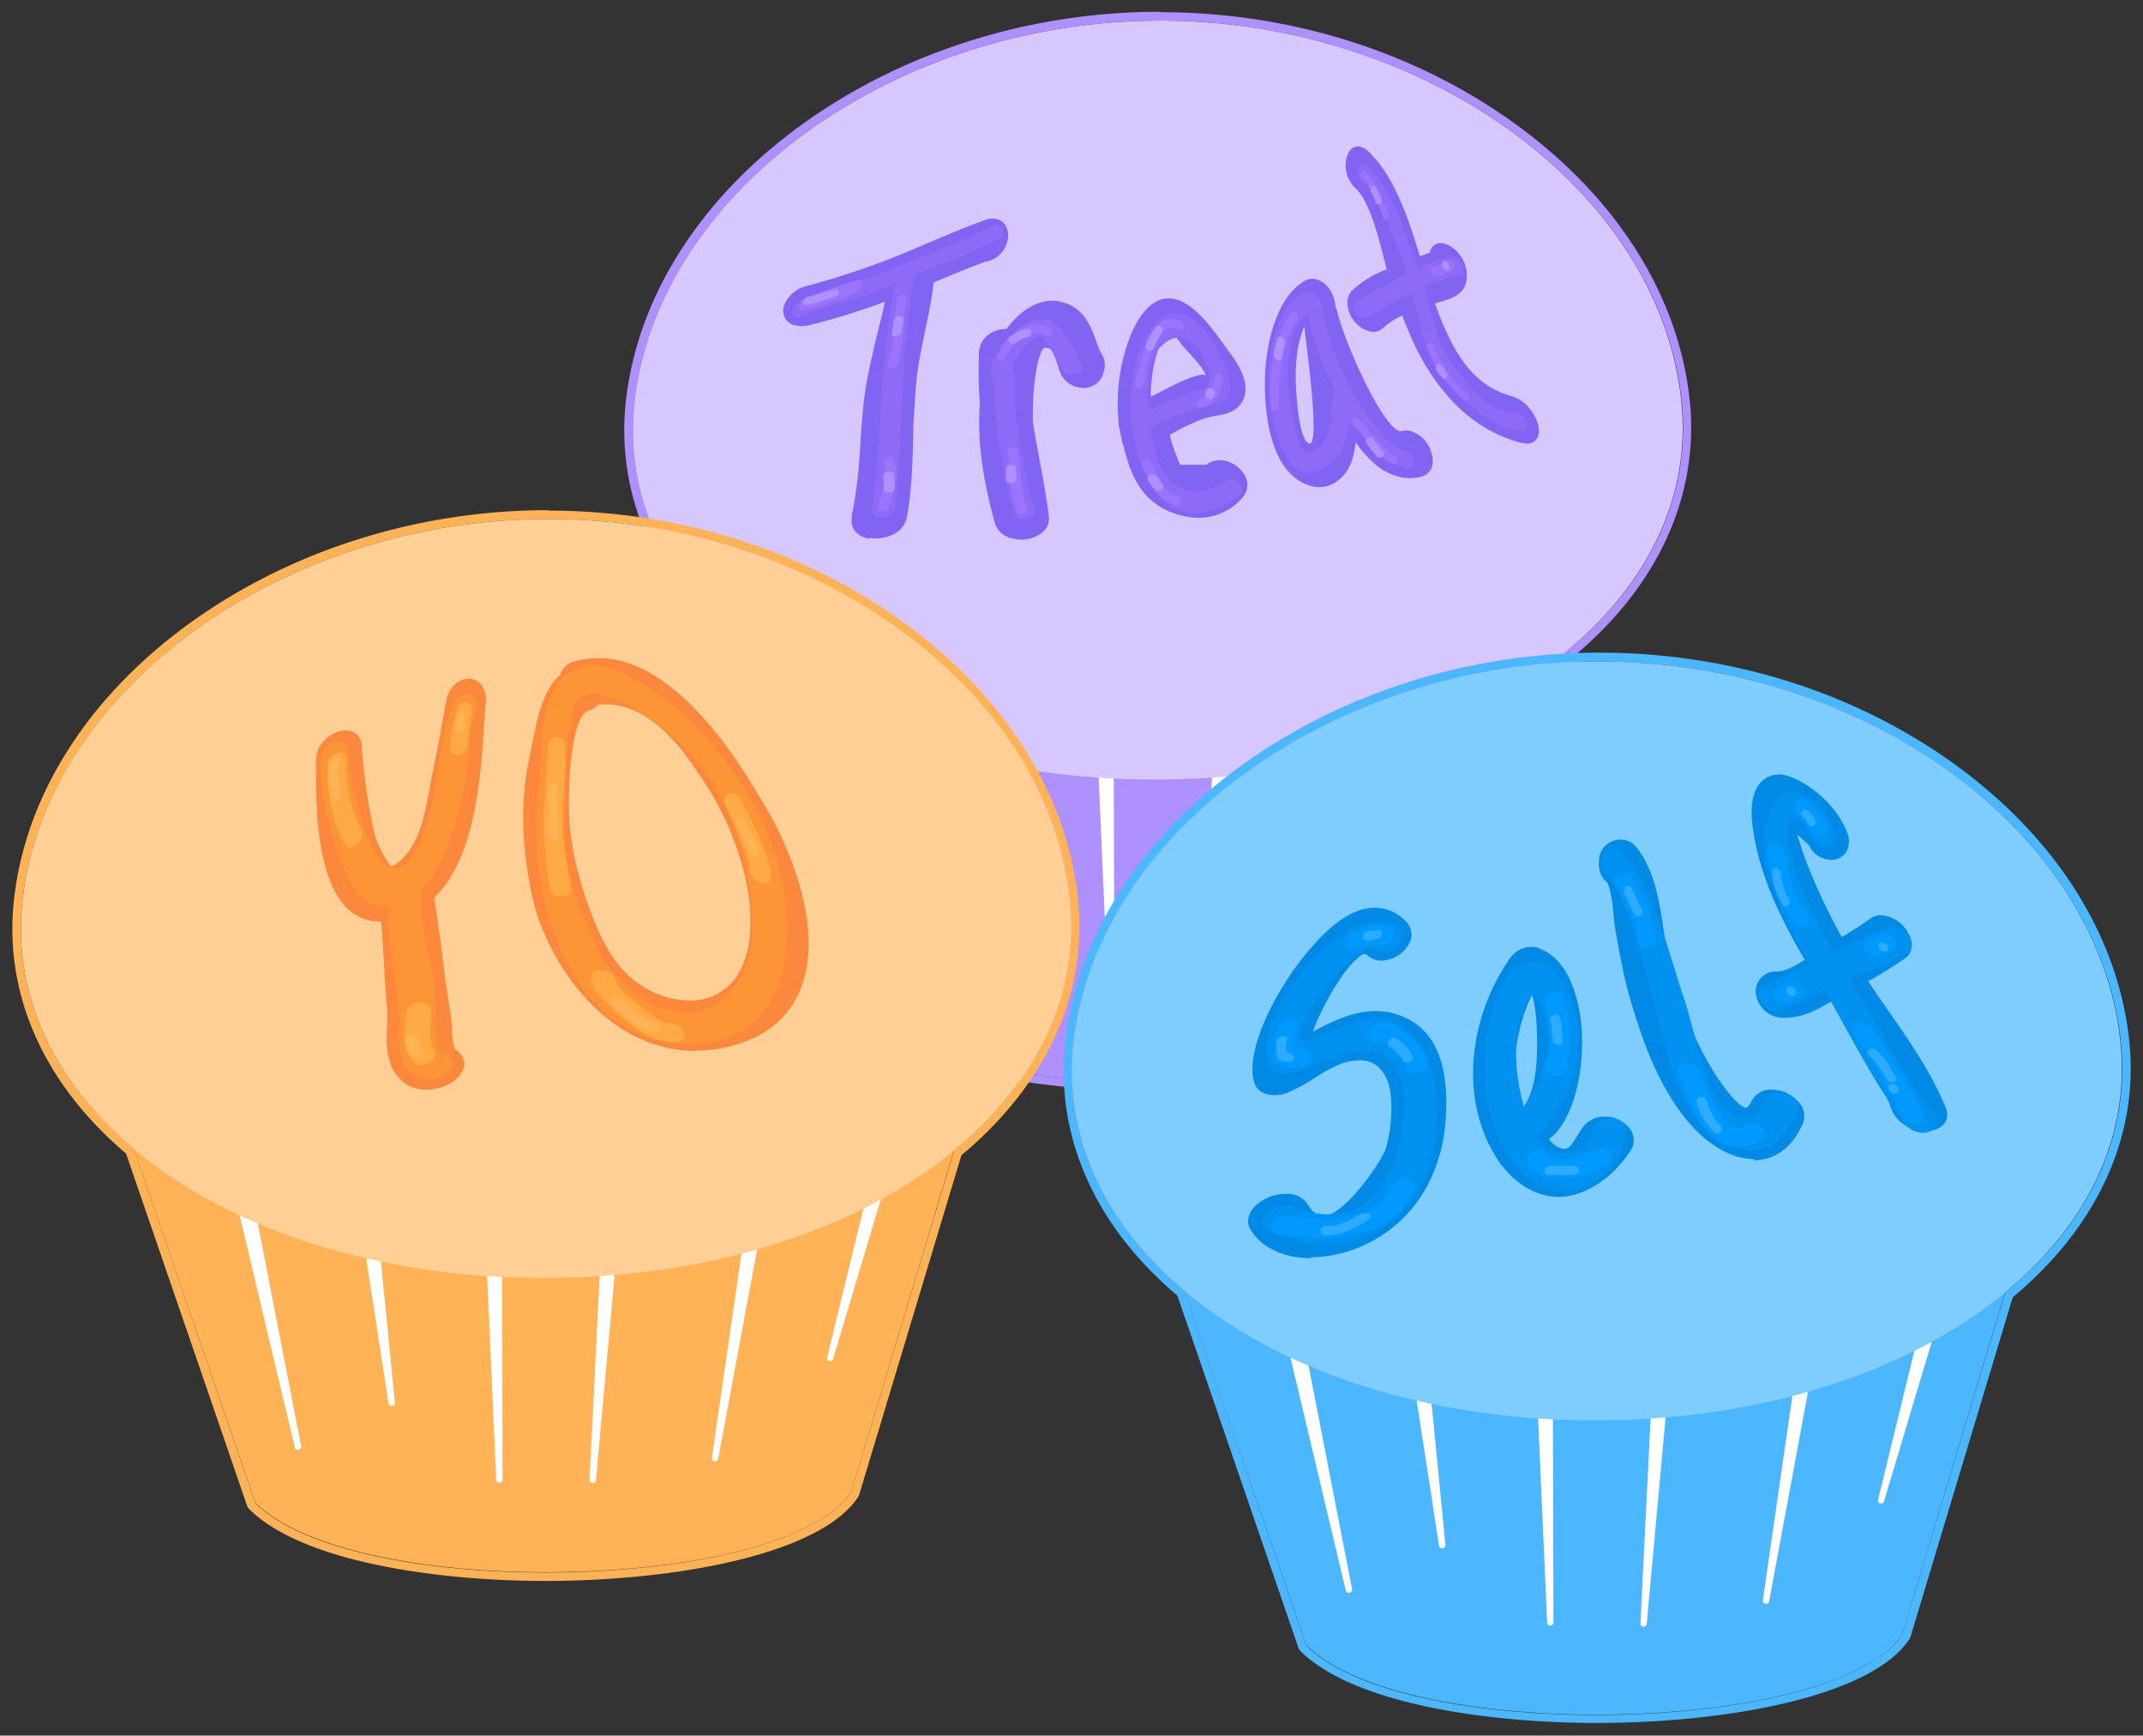 <svg xmlns="http://www.w3.org/2000/svg" viewBox="0 0 510 413"><rect x="0" y="0" width="510" height="413" fill="#333333" stroke="none"/><title>Cupcakes__Treat Yo Self</title><g id="Cup_Cakes_Lettering__No_Box" data-name="Cup Cakes + Lettering__No Box"><path d="M175.6,151.6l199.9-3.9-27.3,90.8c-15.4,23.7-117.9,26.3-141.8,2.6Z" fill="#af90ff"/><path d="M203.4,156.4l13.9,71.4a.8.8,0,0,1-1.5.3L199,157.3a2.3,2.3,0,1,1,4.4-1Z" fill="#fff"/><path d="M234.2,163.2l5.3,54.2a.8.8,0,0,1-1.5.2l-8.3-53.8a2.3,2.3,0,1,1,4.4-.7Z" fill="#fff"/><path d="M265,163.4l.2,72.4a.8.8,0,0,1-1.5,0l-3.2-72.4a2.3,2.3,0,1,1,4.5-.2Z" fill="#fff"/><path d="M294,163.6l-6.6,72.3a.7.7,0,0,1-1.5-.1l3.6-72.5a2.3,2.3,0,0,1,4.5.2Z" fill="#fff"/><path d="M329.9,158.6l-13.4,72.2a.8.8,0,0,1-1.5-.2l10.5-72.6a2.3,2.3,0,1,1,4.5.6Z" fill="#fff"/><path d="M360.6,150.9l-16.8,56.2a.8.8,0,0,1-1.4-.4l13.9-57a2.3,2.3,0,0,1,4.4,1.1Z" fill="#fff"/><path d="M400.1,95.2c5.4,49.9-50.6,90.3-125.1,90.3S145.1,145.1,151,95.2,213,4.9,276.1,4.9,394.8,45.3,400.1,95.2Z" fill="#d6c7ff"/><path d="M276.1,4.9c63.1,0,118.7,40.4,124.1,90.3,2.4,22.7-7.8,43.4-26.7,59.2l-25.3,84c-8.1,12.5-40.5,19.2-72.8,19.2-28.9,0-57.7-5.3-69-16.5l-30-87.3c-18.3-15.8-28-36.3-25.3-58.7C157,45.3,213,4.9,276.1,4.9m0-2.1h0c-31,0-61.2,9.5-85.2,26.8S151.9,70.3,149,95c-2.6,22.1,6.5,43.4,25.6,60.1l29.8,86.7a2.1,2.1,0,0,0,.5.8c12.7,12.6,44.8,17.1,70.5,17.1,30.6,0,65.5-6.2,74.5-20.1l.2-.5,25.1-83.5c19.8-16.8,29.3-38.3,26.9-60.6-2.7-24.7-17.3-47.9-41.2-65.3S307.1,2.9,276.1,2.9Z" fill="#af90ff"/><path d="M206.9,128.2c-2.9-.5-4.5-2.4-4.2-4.8v-.8c1.5-6.8,1.9-13.9,2.3-20.9.3-3.1.5-6.2,1-9.3s1.5-7.6,2.4-11.4,1.6-6.2,2.2-9.2a166,166,0,0,1-18.1,5.6,7,7,0,0,1-2.9.1,3.6,3.6,0,0,1-3-4.8,7.6,7.6,0,0,1,5.6-4.7,193.7,193.7,0,0,0,24.5-8.4c5.9-2.5,11.8-5.1,17.6-7.2a5,5,0,0,1,2.7-.3c1.9.3,3.1,2.1,2.9,4.4a6.5,6.5,0,0,1-4,5.4l-.8.3h-.4c-4.1,1.5-8.4,3.3-12.5,5-.5,4.4-1.5,8.9-2.4,13.3s-1.5,7.5-1.8,11.1-.4,6.2-.6,9.3c-.2,7.3-.2,14.9-1.6,22.3a5.7,5.7,0,0,1-3.1,3.9,9.4,9.4,0,0,1-5.9.9Z" fill="#8264f2"/><path d="M241.3,128.2a5.4,5.4,0,0,1-4.5-3.6c-2.4-8.7-4.4-18.8-3.6-28.4a103.7,103.7,0,0,1-.2-12.5,5.5,5.5,0,0,1,2.3-4.1,6.6,6.6,0,0,1,4.2-1.3l.7-.9c3.5-4.3,7.7-6.4,11.8-5.7l2.1.6c4.3,1.8,5.8,6,7.1,9.8l.7,1.7a5.1,5.1,0,0,1,.6,5.1v.3a5,5,0,0,1-5.7,3h0a5.9,5.9,0,0,1-4.3-3.1,19.7,19.7,0,0,1-.7-2c-.5-1.5-1.3-4.1-2.4-4.3h-1s-1.8,1.5-2.5,11.6v.2c-.1,1.8-.1,3.7-.1,5.8l.7,4.2c1.1,5.9,2.3,12,3.1,18.1a4.3,4.3,0,0,1-1.8,4.2A8,8,0,0,1,241.3,128.2Z" fill="#8264f2"/><path d="M296.4,113.4a7.3,7.3,0,0,0-5.1-3.8,5.2,5.2,0,0,0-4.2,1h-6.2a12.7,12.7,0,0,1-.9-2.1,33.8,33.8,0,0,1-1.6-5l.5-.3a51.6,51.6,0,0,1,7.9-3.7l2.2-.5c2-.3,4.2-.7,5.7-2.2,4.3-4.5-.6-11-2.5-13.5-3.2-4.5-7.9-11.3-12.9-12.2-2.2-.4-5.5.2-8.5,5.2s-5.6,14.5-4.6,23.9a5.6,5.6,0,0,0,.3,2c.2,1.4.5,2.8.9,4.1,1.4,5.3,3.3,11.9,10.4,15.2a19.3,19.3,0,0,0,4.5,1.4,13.8,13.8,0,0,0,13.5-4.6A4.6,4.6,0,0,0,296.4,113.4ZM273.9,92.6c.2-3.6.9-8.2,2.6-11.4s2.5-2.2,4.8.9c.9,1.1,5.5,5.7,5.7,7.4-.3-1.2-5.5,1.1-5.9,1.3-2.4,1.1-4.8,2.4-7.2,3.6A16.5,16.5,0,0,1,273.9,92.6Z" fill="#8264f2"/><path d="M340.6,107.6a7.3,7.3,0,0,0-5.2-5.1,4.6,4.6,0,0,0-1.9.1h-.3c-4.2-.8-13.1-20.9-14.9-28.2a6.6,6.6,0,0,0-.5-1.4,7.8,7.8,0,0,0-1.3-4,5.5,5.5,0,0,0-3.5-2.6,3.4,3.4,0,0,0-2.4.4c-6.3,3.5-9,13.5-9.5,21.6-.2,4-.4,17.4,5.7,24a10.8,10.8,0,0,0,5.8,3.4c4.6.8,8-2.6,9.2-6.4a20,20,0,0,0,.8-4.2,28.5,28.5,0,0,0,4.7,5.3,13.7,13.7,0,0,0,6.3,3.1,10.8,10.8,0,0,0,4.4-.1C340.6,112.9,341.6,110.5,340.6,107.6ZM308.4,91.3c-.2-3.9.2-9.6,2-13.6,1.1,9.3,3.7,28.7,1.1,27.8S308.4,91.8,308.4,91.3Z" fill="#8264f2"/><path d="M362.5,105.4H362c-10.3-2.8-18.4-9.9-24.6-21.8-1.3-2.5-2.4-5.3-3.7-8.5a17.1,17.1,0,0,0-4.6,3,3.4,3.4,0,0,1-3,.8,7.2,7.2,0,0,1-5-4.6c-.8-2.1-.5-4.1.8-5.3a25.4,25.4,0,0,1,8.1-4.9l-.6-2.4c-1.6-6.2-3.5-13.8-6.9-17a7.5,7.5,0,0,1-2.2-6.3c.3-2.4,1.6-3.8,3.3-3.5a4,4,0,0,1,2,1.1c6.2,5.8,9.6,16,12.3,25h0l2.4-.9a2.6,2.6,0,0,1,3.2-2.2,6.9,6.9,0,0,1,4,2.9,8.1,8.1,0,0,1,1.6,4.8c-.1,4.4-3.3,5.3-5.9,6.1l-1.7.5c4.3,12,9,19.5,18.3,22.1,3.3.9,5.7,4.3,6.3,7s-.8,4.7-3.5,4.2Z" fill="#8264f2"/><path d="M236,53.8c-7.8,4.1-16.5,7.1-25.1,10.8-6.2,2.6-15.5,3.7-21.2,7.8-2.7,1.9-.2,4.5,2.5,2.6s9.7-3.2,13.3-4.5,5.1-1.9,7.5-3c-3.4,17.4-3,34.7-5.3,52.4a1.5,1.5,0,0,0-.2,1.4l.2.5c.8,2.2,5,1.6,5.2-.7,2.2-18.8,1.3-37.2,4.8-55.6,6.8-2.8,13.6-5.2,19.8-8.5C240,55.8,238.4,52.5,236,53.8Z" fill="#8d6bf8"/><path d="M257.3,86.7c-1.7-3.9-5.1-12-10.7-10.7-2.9.6-5,3.1-6.7,5.4l-2,2.7c-1.1.4-2.1,1.4-1.7,2.6V87h0a6.1,6.1,0,0,0-.5,2.3,1.7,1.7,0,0,0,.9,1.5c0,.9-.1,1.8-.1,2.4.3,3.9.7,7.8,1.2,11.7.9,5.7,1.8,11.7,3.6,17.3.8,2.2,5.5,1.6,4.9-.8v-.5h0c-2.4-7.1-3.5-14.9-4.5-22.1-.4-3.4.2-8.3-.8-11.9,1.4-2.8,4.5-6.9,6.3-6.8s5,6.4,5.8,8.1S258.5,89.2,257.3,86.7Z" fill="#8d6bf8"/><path d="M291.7,114.5c-6,4.5-13.7,2.8-16.2-5.3a60.5,60.5,0,0,1-1.7-6.8V102a50.2,50.2,0,0,1,11.2-4.8c2-.6,5-.8,6.6-2.2s1.2-5.4-.4-8.8c-3.3-7.6-10.5-16.7-17.1-8.2-10.7,12.5-4.3,57.5,20.7,40.1C296.9,116.4,293.8,112.8,291.7,114.5Zm-15.4-32c4-4.4,8.9-1.5,10.7,4l.8,2.3c.4,2.9-.7,4.2-3.3,4-3.4,2-7.5,3-11.3,4.7C272.8,92.1,273.3,85.7,276.2,82.5Z" fill="#8d6bf8"/><path d="M334.1,107.1c-5.6-1.6-11.3-12.1-13.6-16.6s-5.4-12.1-5.9-17.7a2.7,2.7,0,0,0-1.4-2.2c-.5-1-1.5-1.7-2.4-1.2-8.1,3.9-9.5,16.4-8.6,26.2.4,4.5,3.7,20.5,11.5,16.3h.1a4.3,4.3,0,0,0,1.5-.6,11.4,11.4,0,0,0,3.6-3.2,15.1,15.1,0,0,0,1.6-4.6,27.9,27.9,0,0,0,.9-3.8c3.3,5,7.9,10.4,13.1,11.9C337.5,112.3,336.9,107.9,334.1,107.1Zm-17.6-6a12.7,12.7,0,0,1-1.4,4.1,7.6,7.6,0,0,1-2.7,2.3h-.2l-.5.2h-.8c-2.7-.8-4.5-16-4.5-17.1,0-5.8.8-12.8,4.9-16.2a59.1,59.1,0,0,0,6.3,18,2.3,2.3,0,0,0-.3.9c-.1,1.7-.6,3.2-.6,5a2.4,2.4,0,0,0,.4,1.2Z" fill="#8d6bf8"/><path d="M360.1,98c-6,1.2-15.9-12.1-17.8-17.7-1.3-4-2.2-8-3.4-12a31.4,31.4,0,0,1,8.5-2.8c1.8-.3.6-4.2-1.3-4.4h-.8a32,32,0,0,0-7.8,2.6l-.6-1.5c-2.5-6.4-6.7-20.2-12.1-22.9-2-1-2.5,3-.4,4.1,3.6,1.8,8.1,15,10.3,21.7-3.9,2-7.8,4.4-11.9,6.4-2,1,.2,5.1,2.2,4.1,3.8-1.9,7.4-4.1,11.1-5.9,1.5,5.5,2.3,11.2,5,16.6s15,17.3,21.3,16.1C364.5,102.1,362.3,97.5,360.1,98Z" fill="#8d6bf8"/><path d="M205,68c.3-.6.2-1.3-.7-1.3a15.2,15.2,0,0,0-3.8,1.1l-4,1.3c-1.9.7-4.8,1.4-6.2,3a.8.8,0,0,0-.2,1.1c0,.5.4.8,1.2.6s2.3-.5,3.5-.9,3-1.1,4.4-1.5,4.6-1.3,5.7-3.3Z" fill="#9a74ff"/><path d="M215.8,70.9c.3-1.3-1.9-1.1-2.2.2-1.2,5.1-.1,10.1-2.3,15.4-.5,1.3,1.7,1.7,2.2.4C215.7,81.3,214.5,76.2,215.8,70.9Z" fill="#9a74ff"/><path d="M212.8,109.4c-.4-1.2-2.9-.6-2.5.6,1.1,3.2-.2,7.3-1.4,10.4-.5,1.3,2,1.8,2.5.5C212.7,117.4,214,112.9,212.8,109.4Z" fill="#9a74ff"/><path d="M249.6,77.9a4.3,4.3,0,0,0-2.7-.6.7.7,0,0,0-.7-.2,13.2,13.2,0,0,0-5.5,2.6,10.5,10.5,0,0,0-3.3,4.7h-.1v.2c-.5,1.3,1.6,1.7,2.1.4a10.1,10.1,0,0,1,2-3.1l.4-.2a14.1,14.1,0,0,1,4-2.3,1.1,1.1,0,0,0,1.1-.2,2.4,2.4,0,0,1,1.7.5,1.1,1.1,0,0,0,1.3.1h.2A1,1,0,0,0,249.6,77.9Z" fill="#9a74ff"/><path d="M244.4,121.1c-1.6-4.5-1.4-9.2-2.2-13.8-.2-1.3-2.6-1.2-2.4.1.7,4.8.5,9.6,2.2,14.3C242.4,123,244.8,122.4,244.4,121.1Z" fill="#9a74ff"/><path d="M281.3,76.8c-2.2-1.7-5.1-.6-6.7,1.5s-3.7,8.7-4.5,13a1.1,1.1,0,0,0,2.1.4,40.5,40.5,0,0,1,1.8-7.7c.7-1.9,3-7.8,6-5.5A1,1,0,0,0,281.3,76.8Z" fill="#9a74ff"/><path d="M289,89.8c-.3,2.1-1.4,4.3-3.4,5.1s-.4,2.5.9,2c2.8-1.1,4.2-3.9,4.6-6.8C291.3,88.9,289.2,88.5,289,89.8Z" fill="#9a74ff"/><path d="M280.8,118.5c-.8-.5-1.7-.7-2.4-1.2a8.9,8.9,0,0,1-2.1-2.7c-.9-1.5-1.3-3.4-2.5-4.7s-2.8.1-1.8,1.2,1.7,3.7,2.8,5.3a11.7,11.7,0,0,0,1.8,2.2c.9.8,1.9.9,2.8,1.5S282.1,119.3,280.8,118.5Z" fill="#9a74ff"/><path d="M307.2,74.4c-3.7,6.1-5.3,14.3-5,22.1.1,1.4,2.2,1.8,2.1.4-.3-7.5,1-15.3,4.5-21.1C309.5,74.7,307.8,73.3,307.2,74.4Z" fill="#9a74ff"/><path d="M331.9,108.5a17.7,17.7,0,0,1-4.2-3.9l-4.3-4.9c-1-1.2-2.4.1-1.4,1.3l4.7,5.4a17.5,17.5,0,0,0,4.2,3.8C332.3,110.9,333.2,109.3,331.9,108.5Z" fill="#9a74ff"/><path d="M349.1,93.6c-3.5-3.4-6.1-6.6-7.7-11.1-.5-1.4-2.2-1.2-1.8.2,1.7,4.9,4.5,8.4,8.3,12.1C349.1,96,350.3,94.7,349.1,93.6Z" fill="#9a74ff"/><path d="M344.4,62.2c0,.1-.4.1-.6.2l-.8.4a4.4,4.4,0,0,1-1.9.8c-1.1.1-.2,2.3.8,2.2a6.6,6.6,0,0,0,2.5-1c.6-.3,1.4-.2,1.7-1.1S344.7,61,344.4,62.2Z" fill="#9a74ff"/><path d="M329.2,48a28,28,0,0,0-1.4-3.1c-.7-1.3-1.9-3.6-3-4.1s-1.2,1.5-.2,2,.7,1,.9,1.2a22.5,22.5,0,0,1,1.5,2.5,29.1,29.1,0,0,1,2,4.9c.4,1.4,1.9,1.1,1.5-.3A25.3,25.3,0,0,0,329.2,48Z" fill="#9a74ff"/><path d="M198.4,68.9l-3.1.9a12,12,0,0,1-2.8.8c-1.5.1-2,2-.5,2a11.2,11.2,0,0,0,3-.8l3.5-1.1C200,70.4,199.9,68.5,198.4,68.9Z" fill="#af90ff"/><path d="M215,76.1c0-1.3-2.2-1.1-2.3.2a14.1,14.1,0,0,1-.5,2.9c-.3,1.3,2,1.1,2.3-.2A14.1,14.1,0,0,0,215,76.1Z" fill="#af90ff"/><path d="M212.9,116.1a29,29,0,0,0-.1-3c-.1-1.3-2.7-1.2-2.6.1a28.8,28.8,0,0,1,.1,3C210.3,117.6,212.9,117.5,212.9,116.1Z" fill="#af90ff"/><path d="M244.1,78.3a10.8,10.8,0,0,0-3.7,1.9c-1.1.9.4,2.2,1.5,1.3a8,8,0,0,1,2.7-1.3A1,1,0,1,0,244.1,78.3Z" fill="#af90ff"/><path d="M241.9,113.9a11.1,11.1,0,0,1,0-2.1c.2-1.3-2.2-1.8-2.4-.4a13.7,13.7,0,0,0-.1,2.7C239.5,115.4,242,115.3,241.9,113.9Z" fill="#af90ff"/><path d="M275,77.9a17.8,17.8,0,0,0-2.3,4.1c-.5,1.3,1.4,2.2,1.9.9a15.5,15.5,0,0,1,2-3.7C277.3,78.2,275.7,76.8,275,77.9Z" fill="#af90ff"/><path d="M287.3,92.7l-.3.5c-.7,1.1,1,2.5,1.7,1.4l.3-.5C289.7,93,288,91.6,287.3,92.7Z" fill="#af90ff"/><path d="M276.6,115.2a10.6,10.6,0,0,1-1.1-1.6c-.7-1.3-2.9-.6-2.2.7a13.6,13.6,0,0,0,1.4,2.1C275.7,117.5,277.6,116.3,276.6,115.2Z" fill="#af90ff"/><path d="M303.9,80.7c-.3,1.2-.6,2.4-.8,3.6s1.7,2.2,1.9.9.5-2.4.8-3.6S304.2,79.4,303.9,80.7Z" fill="#af90ff"/><path d="M329,107.3l-1.9-2.5c-.9-1.3-2.7-.5-1.8.8s1.5,2.1,2.3,3S330,108.5,329,107.3Z" fill="#af90ff"/><path d="M343.9,62.1c-1.1-.2-.7,2,.4,2.2S345,62.3,343.9,62.1Z" fill="#af90ff"/><path d="M344.1,88.4l-.9-1.2c-1-1.3-2.1.1-1.1,1.3l.9,1.2C343.9,90.9,345.1,89.6,344.1,88.4Z" fill="#af90ff"/><path d="M328.7,47.5a9.8,9.8,0,0,0-1.3-2.9c-.8-1.2-1.7.2-1,1.3a6,6,0,0,1,.8,1.8C327.6,49.2,329.1,49,328.7,47.5Z" fill="#af90ff"/><path d="M130.5,123.5c63.1,0,118.7,40.4,124.1,90.3,2.5,23-8.1,44-27.5,59.9L202.6,355c-8.1,12.5-40.5,19.2-72.8,19.2-28.9,0-57.7-5.3-69-16.5l-29-84.4C12.8,257.4,2.7,236.6,5.4,213.8c6-49.9,61.9-90.3,125.1-90.3m0-2.1h0c-31,0-61.2,9.5-85.2,26.8s-39,40.6-41.9,65.3C.7,236,10.1,257.6,30,274.5l28.8,83.8a2.1,2.1,0,0,0,.5.8c12.7,12.6,44.8,17.1,70.5,17.1,30.6,0,65.5-6.2,74.5-20.1l.2-.5,24.3-80.7c20.3-16.9,30.2-38.7,27.7-61.3-2.7-24.7-17.3-47.9-41.2-65.3s-53.9-26.8-84.9-26.8Z" fill="#ffb356"/><path d="M30,268.1l199.9-3.9L202.6,355c-15.4,23.7-117.9,26.3-141.8,2.6Z" fill="#ffb356"/><path d="M57.8,272.9l13.9,71.4a.8.8,0,0,1-1.5.3L53.4,273.9a2.3,2.3,0,1,1,4.4-1Z" fill="#fff"/><path d="M88.6,279.7,94,333.9a.8.8,0,0,1-1.5.2l-8.3-53.8a2.3,2.3,0,1,1,4.4-.7Z" fill="#fff"/><path d="M119.4,279.9l.2,72.4a.8.8,0,0,1-1.5,0L114.9,280a2.3,2.3,0,1,1,4.5-.2Z" fill="#fff"/><path d="M148.4,280.1l-6.6,72.3a.8.8,0,0,1-1.5-.1l3.6-72.5a2.3,2.3,0,0,1,4.5.2Z" fill="#fff"/><path d="M184.3,275.1l-13.4,72.2a.8.8,0,0,1-1.5-.2l10.5-72.6a2.3,2.3,0,1,1,4.5.6Z" fill="#fff"/><path d="M215,267.4l-16.8,56.2a.8.8,0,0,1-1.4-.4l13.9-57a2.3,2.3,0,1,1,4.4,1.1Z" fill="#fff"/><path d="M254.6,213.8c5.4,49.9-50.6,90.3-125.1,90.3S-.5,263.7,5.4,213.8s61.9-90.3,125.1-90.3S249.2,163.9,254.6,213.8Z" fill="#ffcf96"/><path d="M108.4,249.7c-.7-.7-.8-4.1-.9-5.5a21.6,21.6,0,0,0-.2-2.4s-1.1-7.2-1.4-9.3c-.7-5.8-1.5-12.4-2.6-18.8,9.8-9.6,11.1-28.4,11.9-41,.1-2.1.3-4,.4-5.6a5.7,5.7,0,0,0-.9-3.9,3.8,3.8,0,0,0-3.2-1.7c-2.6,0-4.9,2.4-5.4,5.6s-1.6,9.1-2.5,13.6l-.7,3.5-.7,3.6c-1,5.4-2.1,11.5-5.6,15.6-1.7,2-3,2.7-3.5,2.7s-3.3-5-3.9-7.4A145.8,145.8,0,0,1,86.1,178v-.5a3.7,3.7,0,0,0-3.8-3.7,7.3,7.3,0,0,0-5.1,2.4,6.8,6.8,0,0,0-2,4.8c0,1.2,0,3,0,5.1.1,12.4,1.6,33.2,15.3,33.2h.2c.5,5.6.7,11.3,1.1,16.8l.3,3.7a39.8,39.8,0,0,1,0,4.4c-.2,4.7-.3,10,4.1,13.5a8.6,8.6,0,0,0,5.3,1.6h0c3.3,0,6.7-1.5,8.2-3.8S110.5,251.3,108.4,249.7Z" fill="#fb883d"/><path d="M165.7,250.1c-19.9,0-33.6-18.2-38.3-33.8-3.5-13.8-3.7-25.9-1.2-37.1l.3-1.4c1.2-6,2.5-13.5,6.9-17.3a4.2,4.2,0,0,1,2.7-2.9,21.2,21.2,0,0,1,6.4-1c14.9,0,28.6,16.6,37.6,32,10.7,16.3,20.8,45.8,1.2,57.4a32.1,32.1,0,0,1-15.5,4Zm-23.4-82.4a3.8,3.8,0,0,1-2.2,1.4c-2.9.7-4.8,9.9-4.7,23,0,6.3,1.2,13,3.9,21.4l.3.8c2.7,7.5,5.9,15.9,13.5,20.5a21.9,21.9,0,0,0,11,3.3,13.4,13.4,0,0,0,11-5.4c7.6-11,2.1-33.6-9.4-49.4-3.9-5.9-11.4-15.7-21.6-15.7Z" fill="#fb883d"/><path d="M104.6,250.1c-1-.1-1-12.7-1-13.7-.5-7.8-4.2-15.6-3.2-23.6a3.2,3.2,0,0,0-.1-1.1c3.6-3.5,5.7-8.7,7.1-12.6a73.7,73.7,0,0,0,3.6-15.3c.6-4.6.6-9.6,2.1-14.1a4.5,4.5,0,0,0,.3-1v-.2c.5-3.9-4.1-4.6-5.5-.9-4.5,11.1-3.1,23.3-8.8,34.6s-12-2.3-13-6.7-3.2-11-3.3-16.8c0-3.5-5.1-3.1-6.3.9v.2a3.3,3.3,0,0,0-.1,1.6c-.1,7.8,2,15.9,4.4,22.9,1.7,4.5,4.6,11.9,11.8,11.2-.8,9.1,2.1,18.2,2.4,27.1.2,4.3-1.4,13.1,6.3,14.2C107.2,257.5,110.5,250.9,104.6,250.1Z" fill="#fd9435"/><path d="M174.5,183.7c-5.9-8.4-11.9-14.8-19.5-19.6-5-3.4-12.6-7.6-17.4-5.2a2.7,2.7,0,0,0-.9.8,2.2,2.2,0,0,0-1.5.3c-7,4.2-6.2,20.4-7,28.3a72.5,72.5,0,0,0,4.3,35.5c3.7,8.5,8.8,18.2,20.3,22.6s22.2,1.8,28.3-4.7C192.2,228.4,187.4,200.2,174.5,183.7Zm4.6,38c-.1,10.1-8.6,25.8-25.6,16.3-8.3-4.9-11.5-12.1-14.6-19.5s-4.9-16.1-4.5-24.5c.2-4.6-.3-25.7,3.9-28.2l.3-.2.9-.2c2.8-1.3,8.8,1.9,11.8,3.5a49.6,49.6,0,0,1,14.1,12.1C175.9,192.8,178.9,208.8,179.1,221.8Z" fill="#fd9435"/><path d="M86.1,197.8a35.6,35.6,0,0,1-3.7-17.2c.2-2.8-4.2-1.6-4.4,1.2a37.8,37.8,0,0,0,4,19.2C83.1,203.3,87.3,200.1,86.1,197.8Z" fill="#fa4"/><path d="M108.7,168.8a48.5,48.5,0,0,0-1.6,8.6c-.4,2.9,3.7,2.9,4.1,0a40.8,40.8,0,0,1,1.1-7.4C113.1,167.2,109.6,165.9,108.7,168.8Z" fill="#fa4"/><path d="M103.1,249.5a7.8,7.8,0,0,1-.4-1.8,6.2,6.2,0,0,1-.3-1.9,38.3,38.3,0,0,1,.3-5c.4-2.9-5.5-2.9-5.9,0a26.6,26.6,0,0,0-.5,7,8.7,8.7,0,0,0,2,4.9C100.4,255,105.3,251.7,103.1,249.5Z" fill="#fa4"/><path d="M134.5,177.4a2,2,0,1,0-4.1,0c0,5.8-.9,11.6-1,17.4s.7,10.9,1.4,16.4c.4,2.9,5.5,2.9,5,0-.9-5.5-2-10.9-1.9-16.4S134.7,183.2,134.5,177.4Z" fill="#fa4"/><path d="M159.3,243.5c-2.3-.1-5.6-3-7-4.2s-5.7-4.2-6-6.5-6-2.9-5.7,0,4.6,6.9,7.9,9.7,7.1,5.3,11.6,5.5S163.2,243.6,159.3,243.5Z" fill="#fa4"/><path d="M181.2,200.6c-1.2-3.5-3.1-6.7-4.7-10.1s-5.1-1.7-3.9,1.2,2.8,5.4,3.7,8.3,2.4,5.4,2,7,4.3,4.9,5,2.3S182.2,203.4,181.2,200.6Z" fill="#fa4"/><path d="M81,188.2c-.2-2.1-1-4.2-.3-6.6s-1.6-1.5-2.1,0-.1,5.3.2,7.8S81.2,189.5,81,188.2Z" fill="#ffb356"/><path d="M110.5,172l.2-1.4c.2-1.5-1.7-1.5-1.9,0l-.4,2.7c-.2,1.2,1.2,1.4,1.8.6A1.4,1.4,0,0,0,110.5,172Z" fill="#ffb356"/><path d="M100.4,249.5a2.8,2.8,0,0,1-.8-2.2c.1-1.5-2.9-1.5-3.1,0a4.5,4.5,0,0,0,1.4,3.8C99.1,252.2,101.6,250.6,100.4,249.5Z" fill="#ffb356"/><path d="M131.2,186.5c-1,1.1-.8,2.8-.7,4.3s.2,5,.2,7.6,2.4,1.5,2.3,0,0-4.3-.2-6.4-.6-3.1,0-3.8S132.1,185.4,131.2,186.5Z" fill="#ffb356"/><path d="M155.7,243.1c-1.5.1-2.7-1.2-3.7-1.9s-2.8-1.7-3.4-2.9-3.4-.8-2.8.6,2.8,2.9,4.5,4.2,3.3,2.5,5.6,2.4S157.6,243,155.7,243.1Z" fill="#ffb356"/><path d="M179.3,199c-.6-1.1-1.6-2.2-1.9-3.4s-2.6-1.5-2.3,0a11.4,11.4,0,0,0,1.6,3.2,16.8,16.8,0,0,1,1.6,4c.5,1.5,2.9,1.5,2.4,0A23.1,23.1,0,0,0,179.3,199Z" fill="#ffb356"/><path d="M380.6,157.4c63.1,0,118.7,40.4,124.1,90.3,2.5,23-8.1,44-27.5,59.9l-24.5,81.3c-8.1,12.5-40.5,19.2-72.8,19.2-28.9,0-57.7-5.3-69-16.5l-29-84.4c-18.9-15.9-29.1-36.7-26.3-59.5,6-49.9,61.9-90.3,125.1-90.3m0-2.1h0c-31,0-61.2,9.5-85.2,26.8s-39,40.6-41.9,65.3c-2.7,22.5,6.7,44.1,26.6,60.9l28.8,83.8a2.1,2.1,0,0,0,.5.8c12.7,12.6,44.8,17.1,70.5,17.1,30.6,0,65.5-6.2,74.5-20.1l.2-.5,24.3-80.7c20.3-16.9,30.2-38.7,27.7-61.3-2.7-24.7-17.3-47.9-41.2-65.3s-53.9-26.8-84.9-26.8Z" fill="#4cb7ff"/><path d="M280.1,302.1,480,298.1l-27.3,90.8c-15.4,23.7-117.9,26.3-141.8,2.6Z" fill="#4cb7ff"/><path d="M307.9,306.9l13.9,71.4a.8.8,0,0,1-1.5.3l-16.8-70.8a2.3,2.3,0,1,1,4.4-1Z" fill="#fff"/><path d="M338.7,313.6l5.3,54.2a.8.8,0,0,1-1.5.2l-8.3-53.8a2.3,2.3,0,1,1,4.4-.7Z" fill="#fff"/><path d="M369.5,313.9l.2,72.4a.8.8,0,0,1-1.5,0L365,314a2.3,2.3,0,1,1,4.5-.2Z" fill="#fff"/><path d="M398.5,314.1l-6.6,72.3a.7.7,0,0,1-1.5-.1l3.6-72.5a2.3,2.3,0,0,1,4.5.2Z" fill="#fff"/><path d="M434.4,309l-13.4,72.2a.8.8,0,0,1-1.5-.2l10.5-72.6a2.3,2.3,0,1,1,4.5.6Z" fill="#fff"/><path d="M465.1,301.3l-16.8,56.2a.8.8,0,0,1-1.4-.4l13.9-57a2.3,2.3,0,0,1,4.4,1.1Z" fill="#fff"/><path d="M504.6,247.7C510,297.6,454,338,379.6,338s-130-40.4-124.1-90.3,61.9-90.3,125.1-90.3S499.3,197.8,504.6,247.7Z" fill="#7fccff"/><path d="M312,299.4c-6.6,0-12-2.6-14.5-7-.9-1.7-.5-3.6,1.1-5.3a10.7,10.7,0,0,1,7.4-3,5.7,5.7,0,0,1,5.2,2.5c1.1,1.8,2.3,2.8,3.6,2.8,5.2,0,14.1-13.2,15-16.1a34,34,0,0,0,1.2-12.4c-.3-4.1-2.4-8.6-7.4-8.6a13.9,13.9,0,0,0-5.3,1.2,39.2,39.2,0,0,0-5.4,3,45.6,45.6,0,0,1-6.2,3.4,8.8,8.8,0,0,1-3.4.7c-2.3,0-4.1-1-4.7-2.7-2.7-7.4,5.1-22.8,13.2-32.1,5.4-6.4,10.6-9.8,15.4-9.8a10.3,10.3,0,0,1,7.4,3.3,4.4,4.4,0,0,1,.6,5.5,7.8,7.8,0,0,1-6.4,3.8,4.8,4.8,0,0,1-3.4-1.3,1,1,0,0,0-.6-.3,3,3,0,0,0-1.5.8c-3.7,3-8.5,11.3-10.9,17.7,4.9-2.6,9.8-4.9,14.9-4.9a16.7,16.7,0,0,1,7.6,1.8c7,3.5,10.1,11.5,9.1,24.5-.3,5-2.7,21.8-19.6,29.5a31,31,0,0,1-12.5,2.8Z" fill="#008ae6"/><path d="M387.9,268.6a7.6,7.6,0,0,0-6-2.9,6.4,6.4,0,0,0-5.4,2.8l-1.1,1.7c-1.1,1.9-2,3.2-3,3.2a4.5,4.5,0,0,1-1.8-.5,6.3,6.3,0,0,1-2-1.9,7.8,7.8,0,0,0,1.5-1.2c6.1-6.6,8.1-22.3,4.9-32.9-1.7-5.9-4.7-9.8-8.9-11.3a4.3,4.3,0,0,0-1.6-.3,6.4,6.4,0,0,0-5.2,2.8C349,243,347.3,263,357,276.8c4,5.3,8.8,8,14.1,8s12.1-3.7,16.9-10.9A4.6,4.6,0,0,0,387.9,268.6Zm-26.4-6.1c-2.1-7.9-.8-17.8,3.1-25.8,1.2,3.7,1.2,10.2,1.2,11.6,0,5-.3,11.6-3.8,16Z" fill="#008ae6"/><path d="M417.4,275.8c-6.2,0-12.9-4.5-18.2-12.2s-8.5-16.2-11.7-27.5c-1.3-4.9-2.2-9.9-3.1-15.1-.2-1-.3-2.1-.4-3.3s-.5-5.7-1.5-7.7a5.6,5.6,0,0,1-1.9-5.4V204a5.1,5.1,0,0,1,5.1-4.2,4.7,4.7,0,0,1,3.7,1.8c4.4,5.4,5.6,13.3,6.6,20.3a77,77,0,0,0,1.5,8.1,125.4,125.4,0,0,0,6.2,17.4c4.3,9.2,9.9,16.2,11.9,16.2.1,0,.6-.3,1.2-1.5a5.1,5.1,0,0,1,4.9-2.8,8.6,8.6,0,0,1,6.2,2.8,4.9,4.9,0,0,1,1.1,5.4c-2.6,5.7-6.6,8.6-11.7,8.6Z" fill="#008ae6"/><path d="M458.5,269.2c-3.2,0-7-1.8-8.3-5.1-3.1-8.6-8.5-16.8-14.4-25.8l-.5.3c-3.1,1.8-6.4,3.6-10.8,3.6a6.6,6.6,0,0,1-6.6-5.5,4.7,4.7,0,0,1,4.9-5.5c2,0,4.5-1.4,6.7-2.8-5.9-10.1-11.2-20.9-12.5-32.6-.9-8.5,2.7-11.5,6.5-11.5s12.8,5.5,16,13.6a5.4,5.4,0,0,1,0,4.6,4.2,4.2,0,0,1-3.8,2.1,5.9,5.9,0,0,1-5.2-3.5l-2.8-2.5.8,2.5c.8,2.6,1.8,5.2,2.8,7.5a145,145,0,0,0,7,14.4c2.5-1.5,4.7-2.9,6.8-4.4a4.3,4.3,0,0,1,2.6-.8,7.9,7.9,0,0,1,6.4,4.2c1.4,2.4,1.1,4.8-.8,6.1s-5.4,3.6-8.7,5.4l2.9,4.3c5.7,8.2,11.8,16.6,15.5,25.7a3.8,3.8,0,0,1-.3,3.9,5.4,5.4,0,0,1-4.3,1.7Z" fill="#008ae6"/><path d="M341.6,259.1c-1-7.6-5.6-17.7-15.8-16.8-2.3.2-15.3,5.9-15.8,5.5-3.5-3.4,12.6-24.3,17.5-21.8s8.1-3.9,4.6-5.7c-12.5-6.7-33.9,22-30.4,32.4,2.5,6.7,11.7-.2,17.6-1.7s10.2-2,13,3.6,2,9.8,1.3,14.8c-1.5,10-8.2,24.9-25.8,17.7-4.4-1.9-10.3,3.8-5.8,5.7,9.6,3.9,17.7,5.6,28.4-1.7S342.9,268.8,341.6,259.1Z" fill="#0091f1"/><path d="M379.1,269.3c-.4,5.5-8.5,6.3-12.2,3a8.7,8.7,0,0,1-1.4-1.8,3.9,3.9,0,0,0,2-1.4c7.3-10.2,11.5-22.8,5.1-33.9-1.7-3.2-4.4-6.8-8.8-6.4s-7.5,7.7-8.6,11.7c-3.6,12.4-2.7,30.2,8,39.5s23.3-1.3,23.8-10.8C387.2,265.1,379.4,265.1,379.1,269.3Zm-16.1-30c2.2-4.1,1-3.1,3.1-1s2.2,7.2,2.2,9.2c.1,5.9-2.3,11-5.7,15.9V263C360.7,257,359.6,245.7,363,239.4Z" fill="#0091f1"/><path d="M420.1,261.8c-2.1,3.7-3.8,6.3-9.3,2.3-2.7-2-4.2-6.9-5.3-10-2-5.9-3.1-11.9-5.2-17.9-3.5-10.6-6.9-25.1-14.1-33.5-2.6-3.2-7,1.5-4.4,4.7,6,6.9,8.6,20.2,11.3,29s3.9,17.7,8.2,26.1c2.6,4.9,7,10.5,14.2,11.2s9.5-4.2,11.9-8.5S422.1,258.2,420.1,261.8Z" fill="#0091f1"/><path d="M449.7,220.6c-4.2,1.3-8.5,3.7-12.5,5.6l-.8.4a118.2,118.2,0,0,1-7.5-15c-1.2-3.1-6-16.2-2-16.8,1.5-.2,3.4,2.4,3.7,3.7,1.1,4.2,7.2,4.3,6.1,0s-5-9.4-9.4-10-7.7,6.5-7.6,11.7c.1,9.4,5.9,20.4,11,29.3L420,234.6c-3.9,1.8.5,7.4,4.4,5.7l9.9-4.5c6,10.4,11.4,21.4,18.8,31.4,2.2,3,7.2,3.3,7.6,0v-.2a3.2,3.2,0,0,0-1.7-3.1c-7.2-10-12.5-20.8-18.9-30.9,2.6-1.3,5.4-2,8-3.2s3.1-2.2,5-2.7C457.1,225.9,453.5,219.5,449.7,220.6Z" fill="#0091f1"/><path d="M330.5,220.6a9.7,9.7,0,0,0-4.6-.3l-1.9.8-1.1.4-.5.3h0c-2.8.7-2.7,4.8.3,4.2a7.8,7.8,0,0,0,1.7-.8q-.4.3.4,0l.8-.3a4.2,4.2,0,0,1,2.9,0C331.2,225.4,333.2,221.1,330.5,220.6Z" fill="#09f"/><path d="M309.6,249.6h-1.4a9.6,9.6,0,0,1,.1-1.2c0-.5-.2-1.1-.2-1.6a11.8,11.8,0,0,1,.7-2.3c.8-2.8-3.9-2.8-4.8,0a11.7,11.7,0,0,0-.9,3.9c0,.9-.1,2,0,2.9.3,2.6,3.8,3.2,6.6,2.7S312.9,248.9,309.6,249.6Z" fill="#09f"/><path d="M334.4,245.8c-2-1.8-4.8-3.7-8-1.5s.1,5,2.8,3.1c-.9.6-.6,0-.1.6l.8.6,1.8,1.7c.9.9,3.2,2.5,3.2,3.9s5.2,1.6,5-1.2S336.4,247.5,334.4,245.8Z" fill="#09f"/><path d="M331.5,282c-2.1,3.9-5.1,6.4-10.5,7.6s-9.9,0-15.1-.1c-3.6-.1-4.9,4.3-1.2,4.4s7.2.9,11.3.7a35.8,35.8,0,0,0,9.3-1.7,18.7,18.7,0,0,0,11.4-9.7C338,280.4,332.9,279.2,331.5,282Z" fill="#09f"/><path d="M372.3,237.9c-.8-2.7-5.4-1.5-4.6,1.2a28.9,28.9,0,0,1,.5,13.3,1.7,1.7,0,0,0,.1,2.8l.3.2a2.7,2.7,0,0,0,4.4-1.6C373.8,248.4,373.9,243.1,372.3,237.9Z" fill="#09f"/><path d="M378.9,273.7c-2.1,1.6-7.6,3.7-10.1,1.4a2.6,2.6,0,0,0-4.3-1l-.3.3c-.8.7-1.3,1.8-.6,2.7,4.3,5.4,13.9,3.6,19.1-.2C385.3,274.8,381.4,271.7,378.9,273.7Z" fill="#09f"/><path d="M415.5,267.8c-5.8,3.4-9.8-10.7-11.3-13.4s-6.2-1.4-4.8,1.2c2.4,4.4,3.3,9.7,6.9,13.8s8.8,4.3,12.3,2.2S418.2,266.2,415.5,267.8Z" fill="#09f"/><path d="M392.1,215.7a49.4,49.4,0,0,0-3.9-6.9c-1.5-2.3-5.1-.1-3.6,2.2a42.2,42.2,0,0,1,3.6,6.4c.9,2.1,1.1,4.4,1.5,6.7s4.9,1.6,4.3-1.2S393.2,218,392.1,215.7Z" fill="#09f"/><path d="M433.9,195.6a14,14,0,0,0-1.2-2.1l-1-1.4-.7-.7-.6-.4a2.1,2.1,0,0,0-2.2-.9,1.9,1.9,0,0,0-.9,2.7,4.1,4.1,0,0,0,1.3,1.6l.4.3.4.6a9.2,9.2,0,0,1,1.3,2.3,2.7,2.7,0,0,0,1.7,1.5h.3a1.6,1.6,0,0,0,2.2-1.5A3,3,0,0,0,433.9,195.6Z" fill="#09f"/><path d="M429.8,216.8c-3.5-3.6-4.3-9.5-5-13.9-.5-2.8-4.6-2.8-4.1,0,.9,5.7,2.1,12.3,6.6,17C429.4,222.1,431.9,219,429.8,216.8Z" fill="#09f"/><path d="M457.6,264.7a149.9,149.9,0,0,0-12.5-20.3c-1.8-2.6-5.5-.4-3.7,2.2a136.8,136.8,0,0,1,11.5,19.3C454.3,268.7,459.1,267.5,457.6,264.7Z" fill="#09f"/><path d="M428.8,235c-.5-1-2-2-3.1-1.5a11.3,11.3,0,0,0-3.1,1.7c-.9.7-.5,2.3.5,3.1a2.5,2.5,0,0,0,3.3,0,5.2,5.2,0,0,1,1.2-.5A1.9,1.9,0,0,0,428.8,235Z" fill="#09f"/><path d="M451,223.6c-.6-1.1-2.1-2-3.1-1.5l-3.5,1.7c-2.3,1.3.9,5.1,3.2,3.8l2.5-1.2A1.8,1.8,0,0,0,451,223.6Z" fill="#09f"/><path d="M307,250.6c-1.5-.2-.8-2.2-.7-3.3s-2.4-.8-2.5.6-.7,4.5,2,4.8S308.5,250.8,307,250.6Z" fill="#2eabff"/><path d="M327.7,221.3a6.3,6.3,0,0,1-2,.3c-1.4,0-1.9,2.2-.5,2.2a8.5,8.5,0,0,0,2.6-.4C329.3,222.9,329.1,220.8,327.7,221.3Z" fill="#2eabff"/><path d="M336.1,251.2a10.2,10.2,0,0,0-3.8-4.1c-1.2-.7-2.8,1.2-1.6,1.9a8.1,8.1,0,0,1,3.1,3.3C334.4,253.5,336.7,252.4,336.1,251.2Z" fill="#2eabff"/><path d="M323.4,289.1c-2.2,1.3-4.5,2.7-7.2,2.6s-2.3,2.2-.5,2.2c3.5.1,6.5-1.6,9.4-3.3S325,288.2,323.4,289.1Z" fill="#2eabff"/><path d="M371.3,242.2c-.2-1.4-2.6-.8-2.3.6a36.8,36.8,0,0,1,.5,4.8c.1,1.4,2.5,1.4,2.4,0A41.6,41.6,0,0,0,371.3,242.2Z" fill="#2eabff"/><path d="M374.4,277.4H369c-1.8,0-1.9,2.2-.1,2.2h5.5C376.1,279.6,376.2,277.4,374.4,277.4Z" fill="#2eabff"/><path d="M390.7,216.3c-.8-1.6-1.5-3.2-2.3-4.8s-2.4-.2-1.8,1.1,1.4,3.2,2.3,4.8S391.4,217.6,390.7,216.3Z" fill="#2eabff"/><path d="M409.4,267.8c-1.7-1.6-2.5-3.8-3.2-5.8s-3-.8-2.4.6a16.7,16.7,0,0,0,4,6.7C408.9,270.5,410.6,268.9,409.4,267.8Z" fill="#2eabff"/><path d="M426.1,234.8c-1.5,0-1.1,2.2.4,2.2S427.6,234.8,426.1,234.8Z" fill="#2eabff"/><path d="M447.9,224.2c-1.4,0-.9,2.2.6,2.2S449.3,224.2,447.9,224.2Z" fill="#2eabff"/><path d="M450.4,258c-1.6,0-1.1,2.2.5,2.2S452,258,450.4,258Z" fill="#2eabff"/><path d="M451,255.9a25.2,25.2,0,0,1-1.7-2.8,21.9,21.9,0,0,0-2.6-3.1c-1.2-1.1-3.1,0-1.9,1.1a16.6,16.6,0,0,1,2.7,3.2,14.1,14.1,0,0,0,1.6,2.6C450.2,258.3,452.1,257.2,451,255.9Z" fill="#2eabff"/><path d="M425.8,214.1a16,16,0,0,1-2-6.4c-.2-1.4-2.3-1.4-2.1,0a18.5,18.5,0,0,0,2.4,7.5A1,1,0,1,0,425.8,214.1Z" fill="#2eabff"/><path d="M430.3,193c-1.1-1-2.2.6-1.1,1.6s.8.5.9,1a1,1,0,1,0,1.8-.6A4.6,4.6,0,0,0,430.3,193Z" fill="#2eabff"/></g></svg>